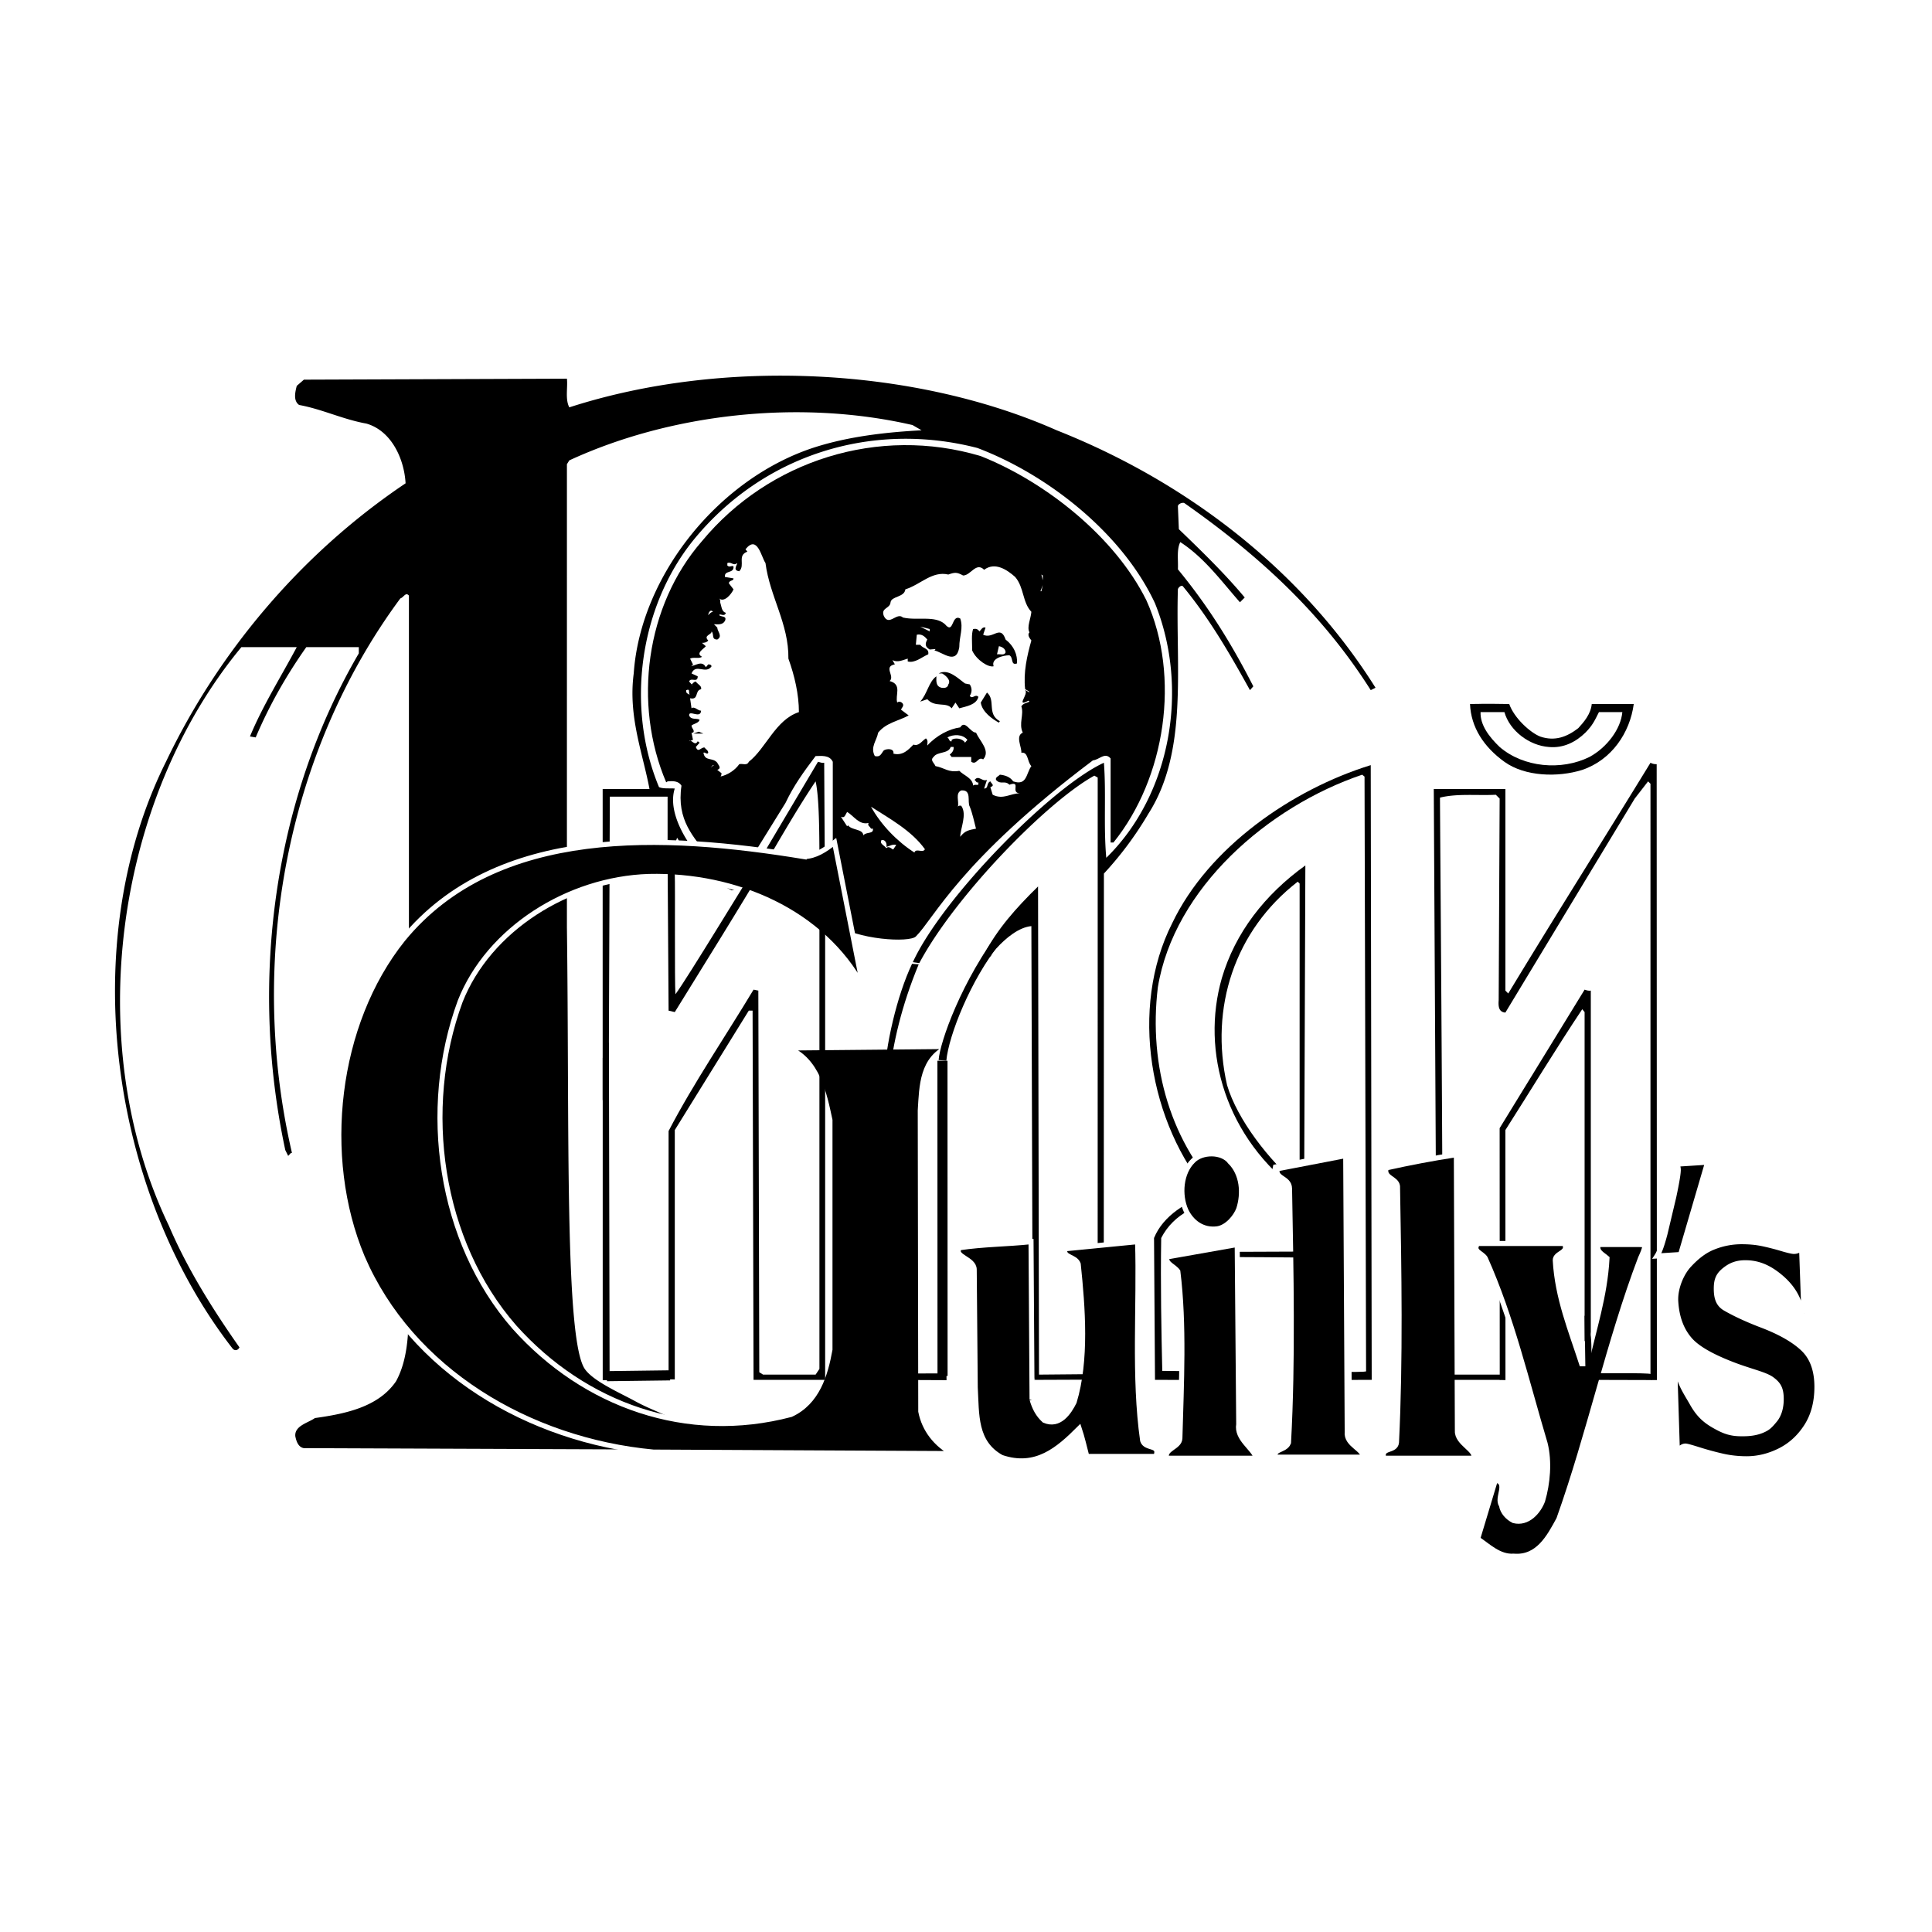 <svg xmlns="http://www.w3.org/2000/svg" width="2500" height="2500" viewBox="0 0 192.756 192.756"><path fill-rule="evenodd" clip-rule="evenodd" fill="#fff" d="M0 0h192.756v192.756H0V0z"/><path d="M137.236 68.618l-.477.238c-4.857-7.672-11.145-13.439-18.619-18.68-.287-.048-.621.142-.621.333l.096 2.288c2.381 2.288 4.668 4.527 6.572 6.815l-.477.476c-1.809-2.049-3.523-4.432-5.953-6.004-.381.762-.189 1.811-.238 2.717 3.096 3.764 5.383 7.481 7.525 11.675l-.334.381c-1.951-3.526-4-7.101-6.715-10.389-.238-.096-.477.238-.477.333-.238 7.768 1.049 16.155-2.951 22.398a34.502 34.502 0 0 1-4.43 5.957l-.016 50.487h-.607l.004-60.066-.334-.19c-4.762 2.621-13.927 12.052-17.464 18.701l-.646-.093c2.997-6.492 13.871-17.512 19.062-19.895.238 3.003-.047 6.338.238 9.484 6.477-6.338 8.287-16.918 4.857-25.4-3.238-6.958-10.668-12.82-17.717-15.489-10.524-2.716-21.383.668-28.336 9.198-5.381 6.671-6.763 16.631-3.429 24.638.428.19 1.095.096 1.571.143-1.143 3.574 3.811 9.108 6.326 9.937-.19.19-.421.209-.659.217-4.119-2.202-4.604-3.894-5.429-5.246-.477 1.144-.143 2.479-.238 3.669-.286.143-.428.334-.714.286v-8.054h-5.763l-.095 24.974-.62 5.359V78.72H64.8c-.667-3.574-2.144-7.243-1.572-11.533.667-9.769 8.525-19.539 18.145-22.588 3.334-1.049 6.954-1.478 10.573-1.668l-.905-.524c-11.383-2.621-24.241-1.096-34.242 3.526l-.238.381V92.54c.265 20.014-.253 41.288 1.822 44.096.902 1.221 3.459 2.322 5.061 3.201 2.669 1.461 5.973 2.002 5.023 4.314l-.905.477-37.242-.145c-.571-.094-.762-.715-.857-1.191-.095-1.047 1.286-1.334 1.953-1.811 3.048-.428 6.334-1.096 8.096-3.67 1.143-2.096 1.238-4.621 1.286-7.148V59.42c-.333-.382-.524.19-.857.285-11.288 15.25-15.288 36.027-10.811 55.328-.143-.047-.238.191-.381.287l-.285-.572c-3.667-17.107-1.047-35.217 7.334-49.562v-.62h-5.239c-2.048 2.907-3.714 5.862-5.048 9.007l-.572-.096c1.286-3.097 3.096-5.957 4.667-8.911h-5.524c-12.621 15.25-15.955 39.601-7.239 57.71 1.81 4.242 4.334 8.293 7.048 12.152-.143.285-.429.381-.667.143-12.191-15.678-15.716-40.412-6.667-58.568 5.144-10.77 13.335-20.683 23.908-27.783-.143-2.478-1.429-5.242-3.905-5.957-2.381-.429-4.382-1.43-6.715-1.859-.619-.428-.381-1.334-.238-1.906l.714-.62 26.241-.096c.095.906-.19 2.05.238 2.86 15.335-4.957 34.433-4.003 48.625 2.288 12.763 5.052 24.335 13.774 31.811 25.688z" fill-rule="evenodd" clip-rule="evenodd"/><path d="M114.377 59.896c3.43 7.625 1.904 17.728-3.287 24.161h-.285V75.67c-.57-.667-1.143.143-1.762.19-13.311 10.016-15.825 15.74-17.67 17.574-.628.624-5.796.373-8.331-1.331l.045-6.044V76.004c-.333-.715-1.19-.572-1.714-.572-1.19 1.572-2.19 2.955-3 4.67l-3.572 5.766c-1.591 3.326-3.817-.227-4.107-.41-1.479-1.954-3.215-3.617-2.703-7.072-.285-.477-.857-.477-1.381-.429l-.143.096c-3.334-7.815-2.048-17.633 3.571-24.066 6.667-8.054 17.621-11.532 27.813-8.482 6.477 2.573 13.383 8.053 16.526 14.391z" fill-rule="evenodd" clip-rule="evenodd"/><path d="M76.373 56.179c.429 3.336 2.334 6.053 2.286 9.532.619 1.715 1.048 3.573 1.048 5.337-2.334.762-3.286 3.621-5 4.956-.19.429-.62.143-.953.238-.429.62-1.19 1.096-1.905 1.239.143-.048.096-.19.143-.333l-.428-.334c.476-.19.096-.477 0-.715-.476-.571-1.238-.095-1.381-1.001.144-.095.381.239.477 0 0-.238-.238-.333-.381-.523-.381 0-.619.571-.857-.048l.381-.429-.191-.143c-.285.572-.667-.286-.856 0l.38-.142-.143-.715h.143c.239-.191-.143-.429-.143-.715.238-.191.715-.238.81-.571-.286-.19-.857.047-1.047-.429-.048-.619 1.143.381 1.19-.477-.334 0-.667-.476-.953-.238l-.143-1.001c.905.191.429-.762 1.096-.905.095-.333-.334-.477-.524-.762-.19 0-.286.191-.429.286l.191.19-.428-.476c.143-.477.856.191.856-.524l-.619-.286c.429-1.048 1.429.143 2-.715-.047-.19-.238-.19-.333-.19l-.238.285c-.381-.762-1.095-.095-1.572-.095.095 0 .238-.047.285-.19l-.285-.572c.333-.191.905.047 1.19-.191-.667-.333.143-.763.381-1.049l-.381-.333c.238 0 .477-.048.619-.239-.523-.524.381-.572.333-.906.286.287-.047.811.571.811.572-.334 0-.811 0-1.191l-.333-.334c.382 0 .857.096 1.096-.333.238-.524-.381-.382-.571-.572.048-.239.523.238.667-.239-.429-.095-.429-.619-.572-1.049 0-.095.048-.237-.095-.381.477.429 1.19-.381 1.429-.905l-.477-.619c.096-.334.477-.191.477-.477l-.857-.143c-.095-.715.905-.286.857-1.048-.191-.143-.381.144-.619-.095v-.238c.381-.191.619.333.952 0 .143.096-.524.715.238.811.62-.62-.238-1.573.81-1.954l-.19-.238c1.188-1.481 1.569.759 1.998 1.378zM103.186 55.512l.285.334-.285-.334zM101.281 57.561c.904 1.049.713 2.525 1.619 3.479-.049.667-.477 1.525-.191 2.049-.238.238 0 .572.191.81-.43 1.525-.811 3.193-.621 4.861l.334.19c.334.333-.238-.095-.334-.095.383.38-.998 1.763.334 1.049l.096.095c-.238.144-.619.144-.809.477.285.81-.287 1.715.143 2.621-.762.333-.096 1.43-.143 2.001.713-.095.57.906 1 1.335-.525.715-.43 2.001-1.811 1.524-.334-.476-.857-.619-1.334-.667-.096.143-.477.238-.381.524.477.524.857 0 1.334.477 1.238-.429.047.811 1.047.858-.951 0-1.666.667-2.713.143l-.238-.763c.094 0 .143-.048.238-.143.047-.143-.145-.239-.238-.429-.43.19-.145.715-.619.715l.285-.858c-.523.19-.811-.524-1.238 0 .143.095.191.333.381.238v.238c-.143.048-.43-.048-.523.095-.049-.763-.905-1-1.381-1.477-1.095.19-1.429-.286-2.382-.477-.095-.286-.571-.572-.189-.905.38-.572 1.476-.287 1.713-1.001h.287c.047.333-.144.571-.381.762l.19.239H96.9v.476c.572.381.667-.572 1.191-.238.762-.858-.334-1.812-.715-2.669-.572 0-1.095-1.334-1.572-.524-1.095.143-2.381.811-3.286 1.812 0-.287.095-.524-.143-.715-.428.286-.714.81-1.238.62-.477.476-1.048 1.144-2 .905.095-.524-.619-.524-.952-.334-.286.334-.333.715-.905.572-.476-.905.19-1.525.333-2.335.81-1.001 2-1.145 3.048-1.716l-.762-.572c.048-.191.286-.333.19-.572-.143-.239-.428-.286-.571-.143-.238-.714.524-1.811-.762-2.145.571-.476-.667-1.43.524-1.667l-.239-.429c.477.286 1.048 0 1.524-.143v.286c.714.19 1.381-.429 2.048-.715.095-.62-.477-.524-.81-.953h-.429l.095-1.001c.477-.096.762.143 1.048.477-.238.429-.238.715.238 1l.571-.047c0 .047-.047.095-.095.143.857.191 2.19 1.477 2.477-.333 0-1.097.428-1.906.095-2.859-.904-.477-.619 1.668-1.524.571-1-.905-2.762-.333-4.191-.667-.619-.572-1.381.905-1.904-.143-.333-.858.619-.714.667-1.382.095-.619 1.381-.476 1.476-1.286 1.523-.477 2.667-1.858 4.287-1.478.667-.238.857-.238 1.476.096.762 0 1.286-1.382 2.097-.572 1.092-.81 2.284 0 3.094.715zM104.043 57.895l-.143-.572.143.095v.477zM103.805 58.991l.238-.62-.143.62h-.095z" fill-rule="evenodd" clip-rule="evenodd" fill="#fff"/><path d="M71.134 61.04c-.19 0-.381.238-.477.334.001-.144.192-.667.477-.334zM92.755 62.994l-.952-.477.952.239v.238z" fill-rule="evenodd" clip-rule="evenodd" fill="#fff"/><path d="M98.09 63.328c1 .477 1.715-1.049 2.238.477.857.667 1.189 1.525 1.143 2.383-.666.238-.334-.572-.762-.81-.666 0-1.857.333-1.572 1.095-.523.143-1.713-.619-2.143-1.572 0-.81-.095-1.62.096-2.144.285-.048.477 0 .619.237.189-.143.285-.477.619-.381l-.238.715z" fill-rule="evenodd" clip-rule="evenodd"/><path d="M100.328 65.091c-.143.333-.523.143-.857.19l.189-.81c.287.048.668.238.668.62z" fill-rule="evenodd" clip-rule="evenodd" fill="#fff"/><path d="M96.755 68.284c.238.381.238.762 0 1.144.286.381.524-.238.858.096-.189.81-1.238.953-1.905 1.144l-.381-.572-.381.572c-.523-.667-1.667-.048-2.428-.905l-.714.238c.714-.763.857-2.001 1.619-2.525 0 .429-.096 1 .524 1.144.286.047.619 0 .667-.334.286-.381-.191-.858-.62-1.096h-.334c.953-.524 1.953.524 2.62 1.001l.475.093z" fill-rule="evenodd" clip-rule="evenodd"/><path d="M68.848 69.332c-.238-.143-.429-.143-.381-.477.476-.19.143.334.381.477z" fill-rule="evenodd" clip-rule="evenodd" fill="#fff"/><path d="M99.756 71.953l-.096.144c-.617-.333-1.666-1.048-1.809-2.001l.619-1.001c.905.761-.046 2.144 1.286 2.858zM150.576 70.24c.496 1.409 2.111 2.873 3.111 3.254 1.428.477 2.625.047 3.779-.846.57-.62 1.248-1.409 1.344-2.41h4.191c-.381 2.859-2.191 5.575-5.143 6.576-2.43.763-5.717.667-7.764-.81-2.049-1.477-3.334-3.431-3.43-5.766 1.863-.007.395-.048 3.912.002z" fill-rule="evenodd" clip-rule="evenodd"/><path d="M150.096 71.048c.523 1.858 2.477 3.336 4.43 3.479 1.475.143 2.717-.521 3.646-1.43.709-.718.908-1.159 1.354-2.049h2.334c-.143 1.667-1.525 3.526-3.287 4.479-2.809 1.382-6.572 1.048-8.953-1.001-1.047-1.001-1.953-2.192-1.904-3.479h2.38v.001z" fill-rule="evenodd" clip-rule="evenodd" fill="#fff"/><path fill-rule="evenodd" clip-rule="evenodd" d="M69.182 73.193l.524-.192.475.192h-.999z"/><path d="M96.518 73.812l-.238.285c-.238-.429-1-.524-1.334-.285v.142c-.237.096-.237-.286-.428-.381.619-.333 1.524-.333 2 .239z" fill-rule="evenodd" clip-rule="evenodd" fill="#fff"/><path d="M82.23 76.099l.095 16.414-.548.045c-.144-2.859.215-11.979-.405-14.601-1.762 2.621-3.429 5.528-5 8.197-.238.143-.523.048-.809.048l6.048-10.198c.239.048.382.143.619.095zM165.287 76.242l.02 61.445-.639.006V78.196l-.238-.238-1.332 1.716-12.906 21.35c-.668-.049-.715-.619-.668-1.24l.096-20.11-.381-.381c-1.857.095-3.857-.143-5.572.286 0 2.695.463 57.936.176 57.889l-.473.184-.322-58.93h7.145v20.112l.285.285c4.668-7.721 9.525-15.393 14.191-23.018a1.2 1.2 0 0 0 .618.141z" fill-rule="evenodd" clip-rule="evenodd"/><path fill-rule="evenodd" clip-rule="evenodd" fill="#fff" d="M70.896 76.576l.238-.239h.095l-.333.239z"/><path d="M136.855 137.67l-7.307.008.033-.857c.469-.014 6.699.145 6.713-.01l-.154-59.329-.236-.19c-9.43 3.193-18.766 11.342-20.385 21.207-.951 7.863 1.287 15.678 6.811 21.158-2.668.285-5.238 1.43-6.477 3.859-.078 4.664.018 9.328.107 13.256 1.094.004 4.215.051 4.217.066.014.113.01.51.012.838l-4.955-.006-.096-14.154c.906-2.238 3.334-3.717 5.572-4.336-6.049-7.053-8.049-18.586-3.762-27.068 3.619-7.577 11.953-13.344 19.811-15.774l.096 61.332z" fill-rule="evenodd" clip-rule="evenodd"/><path d="M96.755 80.484c.286.715.428 1.477.62 2.192-.714.143-1.095.191-1.572.81 0-.81.714-2.24.096-3.098-.096 0-.238-.047-.333.096.143-.524-.286-1.334.333-1.621 1.095-.095.571 1.144.856 1.621zM92.279 84.725c-.19.429-.905-.143-1.047.333-1.715-1.096-3.334-2.764-4.334-4.575 1.857 1.192 4.048 2.384 5.381 4.242zM86.66 82.104c-.143.287.143.333.238.572h.19c.096.572-.667.286-.952.667-.047-.667-1.143-.477-1.524-1.001l-.096.095-.618-.953c.381.191.428-.19.618-.476.668.381 1.192 1.334 2.144 1.096zM88.422 84.486c.333-.047.572-.286 1-.191l-.286.43c-.047.143-.429-.43-.714-.095-.143-.286-.714-.429-.476-.811.476-.095.571.525.476.667z" fill-rule="evenodd" clip-rule="evenodd" fill="#fff"/><path d="M129.664 118.098V88.156l-.189-.191c-6.287 4.861-8.811 12.582-7.049 20.302 1 3.383 4.143 7.488 7.191 10.061.6.342.617.475.08.682-7.453-5.447-9.891-14.127-7.795-21.418 1.332-4.527 4.285-8.339 8.334-11.247l-.119 32.137-.453-.384z" fill-rule="evenodd" clip-rule="evenodd"/><path d="M80.225 85.467c1.164-.05 2.075-.658 3.037-1.417l2.834 14.382c-4.049-7.443-12.652-11.191-21.357-10.989-8.047.253-15.993 5.267-18.827 12.459-3.948 10.736-2.075 23.953 5.415 32.512 6.984 7.799 17.208 11.445 27.583 8.711 2.631-1.217 3.441-3.951 3.896-6.482v-22.891c-.557-2.582-1.215-6.027-4.201-7.191l16.094-.152c-2.733 1.164-2.733 3.951-2.884 6.381l.05 30.031c.355 1.824 1.519 3.293 3.189 4.203l-29.86-.15c-12.45-1.166-24.191-8.154-29.049-19.447-4.201-10.027-2.683-23.297 4.048-31.703 9.363-11.447 26.115-10.535 40.032-8.257z" fill-rule="evenodd" clip-rule="evenodd" stroke="#fff" stroke-width=".503" stroke-miterlimit="2.613"/><path d="M103.662 137.336c-.096.238-.381.182-.619.277l-.143-45.215c-2.477.238-5.082 4.137-5.254 4.622-.694 1.484.898-1.519 1.215-1.649-.006.025.059-.163.002-.165-.531-.02-1.027.274-.678.003 1.332-2.526 3.143-4.575 5.381-6.767l.096 48.894zM82.326 137.67h-7.144l-.096-36.838h-.38l-7.382 11.914v24.881l-.619-.008v-24.777c2.477-4.766 5.762-9.578 8.477-14.105l.477.096.095 38.076.381.238h5.238l.381-.572V92.398l.571.143v45.129h.001zM67.324 100.975l-.619-.143-.095-14.404.714.812c.048 1.144-.03 10.827.064 11.956 1.185-1.578 7.21-11.574 8.353-13.29l.622.251c-1.334 2.431-7.515 12.341-9.039 14.818zM91.66 96.21c-1.718 4.144-2.596 7.948-2.936 11.269-.114.146-.344.254-.535.348.143-3.525 1.296-8.477 2.806-11.668l.665.051zM158.715 98.832v34.973h-.619v-32.83l-.236-.285c-2.572 3.861-5.145 8.102-7.668 12.057l.008 24.943-.57-.006-.01-25.127 8.477-13.82c.143.046.38.142.618.095z" fill-rule="evenodd" clip-rule="evenodd"/><path d="M99.744 94.162c-2.86 3.518-5.103 9.15-5.328 11.664l-.77-.068c.125-1.746 2.261-7.92 6.377-13.29l-.279 1.694zM60.133 137.705v-32.154l.619-1.572.069 33.724-.688.002zM88.755 136.922c1.424.184 4.34.076 5.673.107.006.184.001.266.008.67l-6.252-.029v-29.736c.095-.287.095-.43.523-.381l.048 29.369z" fill-rule="evenodd" clip-rule="evenodd"/><path d="M122.729 115.912c1.215 1.215 1.365 3.139.859 4.709-.303.811-1.162 1.822-2.125 1.975-1.467.203-2.58-.658-3.137-1.822-.709-1.57-.506-3.799.707-4.963.862-.913 2.885-.963 3.696.101z" fill-rule="evenodd" clip-rule="evenodd" stroke="#fff" stroke-width=".503" stroke-miterlimit="2.613"/><path d="M134.52 142.854c-.15 1.266 1.721 1.619 1.619 2.633h-8.957c-.404-1.064.963-.811 1.266-1.57.455-8.305.252-17.016.102-25.32 0-1.064-1.52-.861-1.215-2.076l6.832-1.316.203.201.15 27.448z" fill-rule="evenodd" clip-rule="evenodd" stroke="#fff" stroke-width=".72" stroke-miterlimit="2.613"/><path d="M145.402 142.752c-.051 1.266 1.973 1.924 1.619 2.734h-8.959c-.354-1.164 1.164-.607 1.266-1.57.404-8.254.254-17.117.102-25.574-.102-.811-1.469-.811-1.113-1.822 2.277-.508 4.656-.963 6.984-1.316l.101 27.548zM102.969 139.633c.252.861.607 1.52 1.215 2.076 1.518.658 2.479-.811 2.984-1.824 1.266-4.152.861-9.42.406-13.773-.305-.811-1.57-.609-1.316-1.52l7.236-.709c.203 6.279-.404 13.521.508 19.852.303.912 1.82.303 1.314 1.57h-6.883c-.252-.963-.455-1.875-.758-2.785-2.076 2.076-4.311 4.051-7.75 2.887-2.684-1.469-2.475-4.254-2.625-6.99l-.102-11.748c0-1.115-2.126-1.268-1.468-2.178 2.328-.355 4.757-.355 7.136-.607l.103 15.749zM156.08 124.064c.506.963-.912.912-.912 1.672.203 3.748 1.57 7.039 2.633 10.33h.455c.742-3.436 1.873-6.721 2.076-10.533-.457-.406-1.113-.658-.861-1.367h4.049c.377.01.271.01.545.037l.045.121c-.047.336-.221.73-.438 1.209-3.139 8.254-5.111 17.523-8.148 26.031-.961 1.771-2.074 3.898-4.504 3.695-1.469.102-2.582-1.062-3.594-1.721l1.771-5.875c1.367.254.051 1.773.607 2.531.102.66.607 1.217 1.215 1.52 1.416.355 2.48-.91 2.885-1.975.506-1.723.709-3.898.252-5.723-1.871-6.279-3.34-12.609-5.971-18.484-.355-.557-1.316-.658-.76-1.469h8.655v.001z" fill-rule="evenodd" clip-rule="evenodd" stroke="#fff" stroke-width=".503" stroke-miterlimit="2.613"/><path d="M129.299 124.871c.021.465.143.582-.107.586-.252.006-5.678-.062-6.844-.025l-.086-.533 7.037-.028z" fill-rule="evenodd" clip-rule="evenodd"/><path d="M123.588 142.094c-.252 1.469 1.469 2.379 1.771 3.393h-8.957c-.305-.963 1.266-1.064 1.316-1.975.15-5.471.455-11.346-.203-16.662-.404-.557-1.248-.732-1.098-1.441l7.02-1.242.151 17.927z" fill-rule="evenodd" clip-rule="evenodd" stroke="#fff" stroke-width=".503" stroke-miterlimit="2.613"/><path d="M158.906 137.004c.412.033 5.559-.061 5.812.088.275.162.172.594-.105.596-.467.002-6.279-.018-6.422-.018l-.096-6.434c1.05 1.764.477 4.051.811 5.768zM109.611 137.645l-6.429.025.459-.524 5.97-.054v.553zM149.668 137.67h-6.123l.252-.524h5.853l.018.524z" fill-rule="evenodd" clip-rule="evenodd"/><path d="M170.367 115.953l-2.697 9.209-2.354.15c.258-.396.521-1.145.807-2.244l.863-3.633c.326-1.521.477-2.455.455-2.803a1.358 1.358 0 0 0-.141-.484l3.067-.195z" fill-rule="evenodd" clip-rule="evenodd" stroke="#fff" stroke-width=".503" stroke-miterlimit="2.613"/><path d="M179.982 131.057l-.232.041c-.211-1.576-1.002-2.754-2.119-3.691-1.123-.941-2.199-1.416-3.492-1.416-.801 0-1.398.197-2.008.67-.65.504-.889.959-.889 1.904 0 .949.211 1.574.898 1.969s1.82.984 3.643 1.678c1.824.695 3.197 1.479 4.117 2.352s1.381 2.141 1.381 3.809c0 1.529-.348 2.84-1.033 3.916-.688 1.078-1.57 1.895-2.658 2.443-1.086.543-2.195.816-3.326.816-.818 0-1.617-.084-2.396-.26a30.362 30.362 0 0 1-2.338-.633c-.785-.248-1.24-.375-1.375-.375-.27 0-.541.199-.807.592l-.26-8.273.26-.092c.121 1.381.879 2.43 1.482 3.5.602 1.068 1.217 1.666 2.16 2.209.93.533 1.588.811 2.672.822.551.006 1.342.002 2.121-.318.594-.244.797-.455 1.277-1.031.438-.523.645-1.266.645-2.098 0-1.047-.273-1.48-.916-1.961-.678-.508-2.121-.789-3.922-1.484s-3.402-1.502-4.24-2.439c-.816-.918-1.344-2.16-1.445-3.867-.076-1.275.543-2.777 1.322-3.621.701-.758 1.475-1.406 2.4-1.779a7.535 7.535 0 0 1 2.846-.562c.762 0 1.443.062 2.055.189.613.127 1.25.289 1.91.484.666.199 1.088.297 1.262.297.291 0 .551-.113.773-.338l.232 6.547z" fill-rule="evenodd" clip-rule="evenodd" stroke="#fff" stroke-width=".517" stroke-miterlimit="2.613"/><path d="M60.548 136.797l6.297-.082.012 1.008-6.297.08-.012-1.006zM94.532 105.832l.009 31.451h-1.007l-.008-31.451h1.006z"/><path fill-rule="evenodd" clip-rule="evenodd" d="M129.135 124.871l.67-.004-.008 12.819h-.668l.006-12.815z"/></svg>